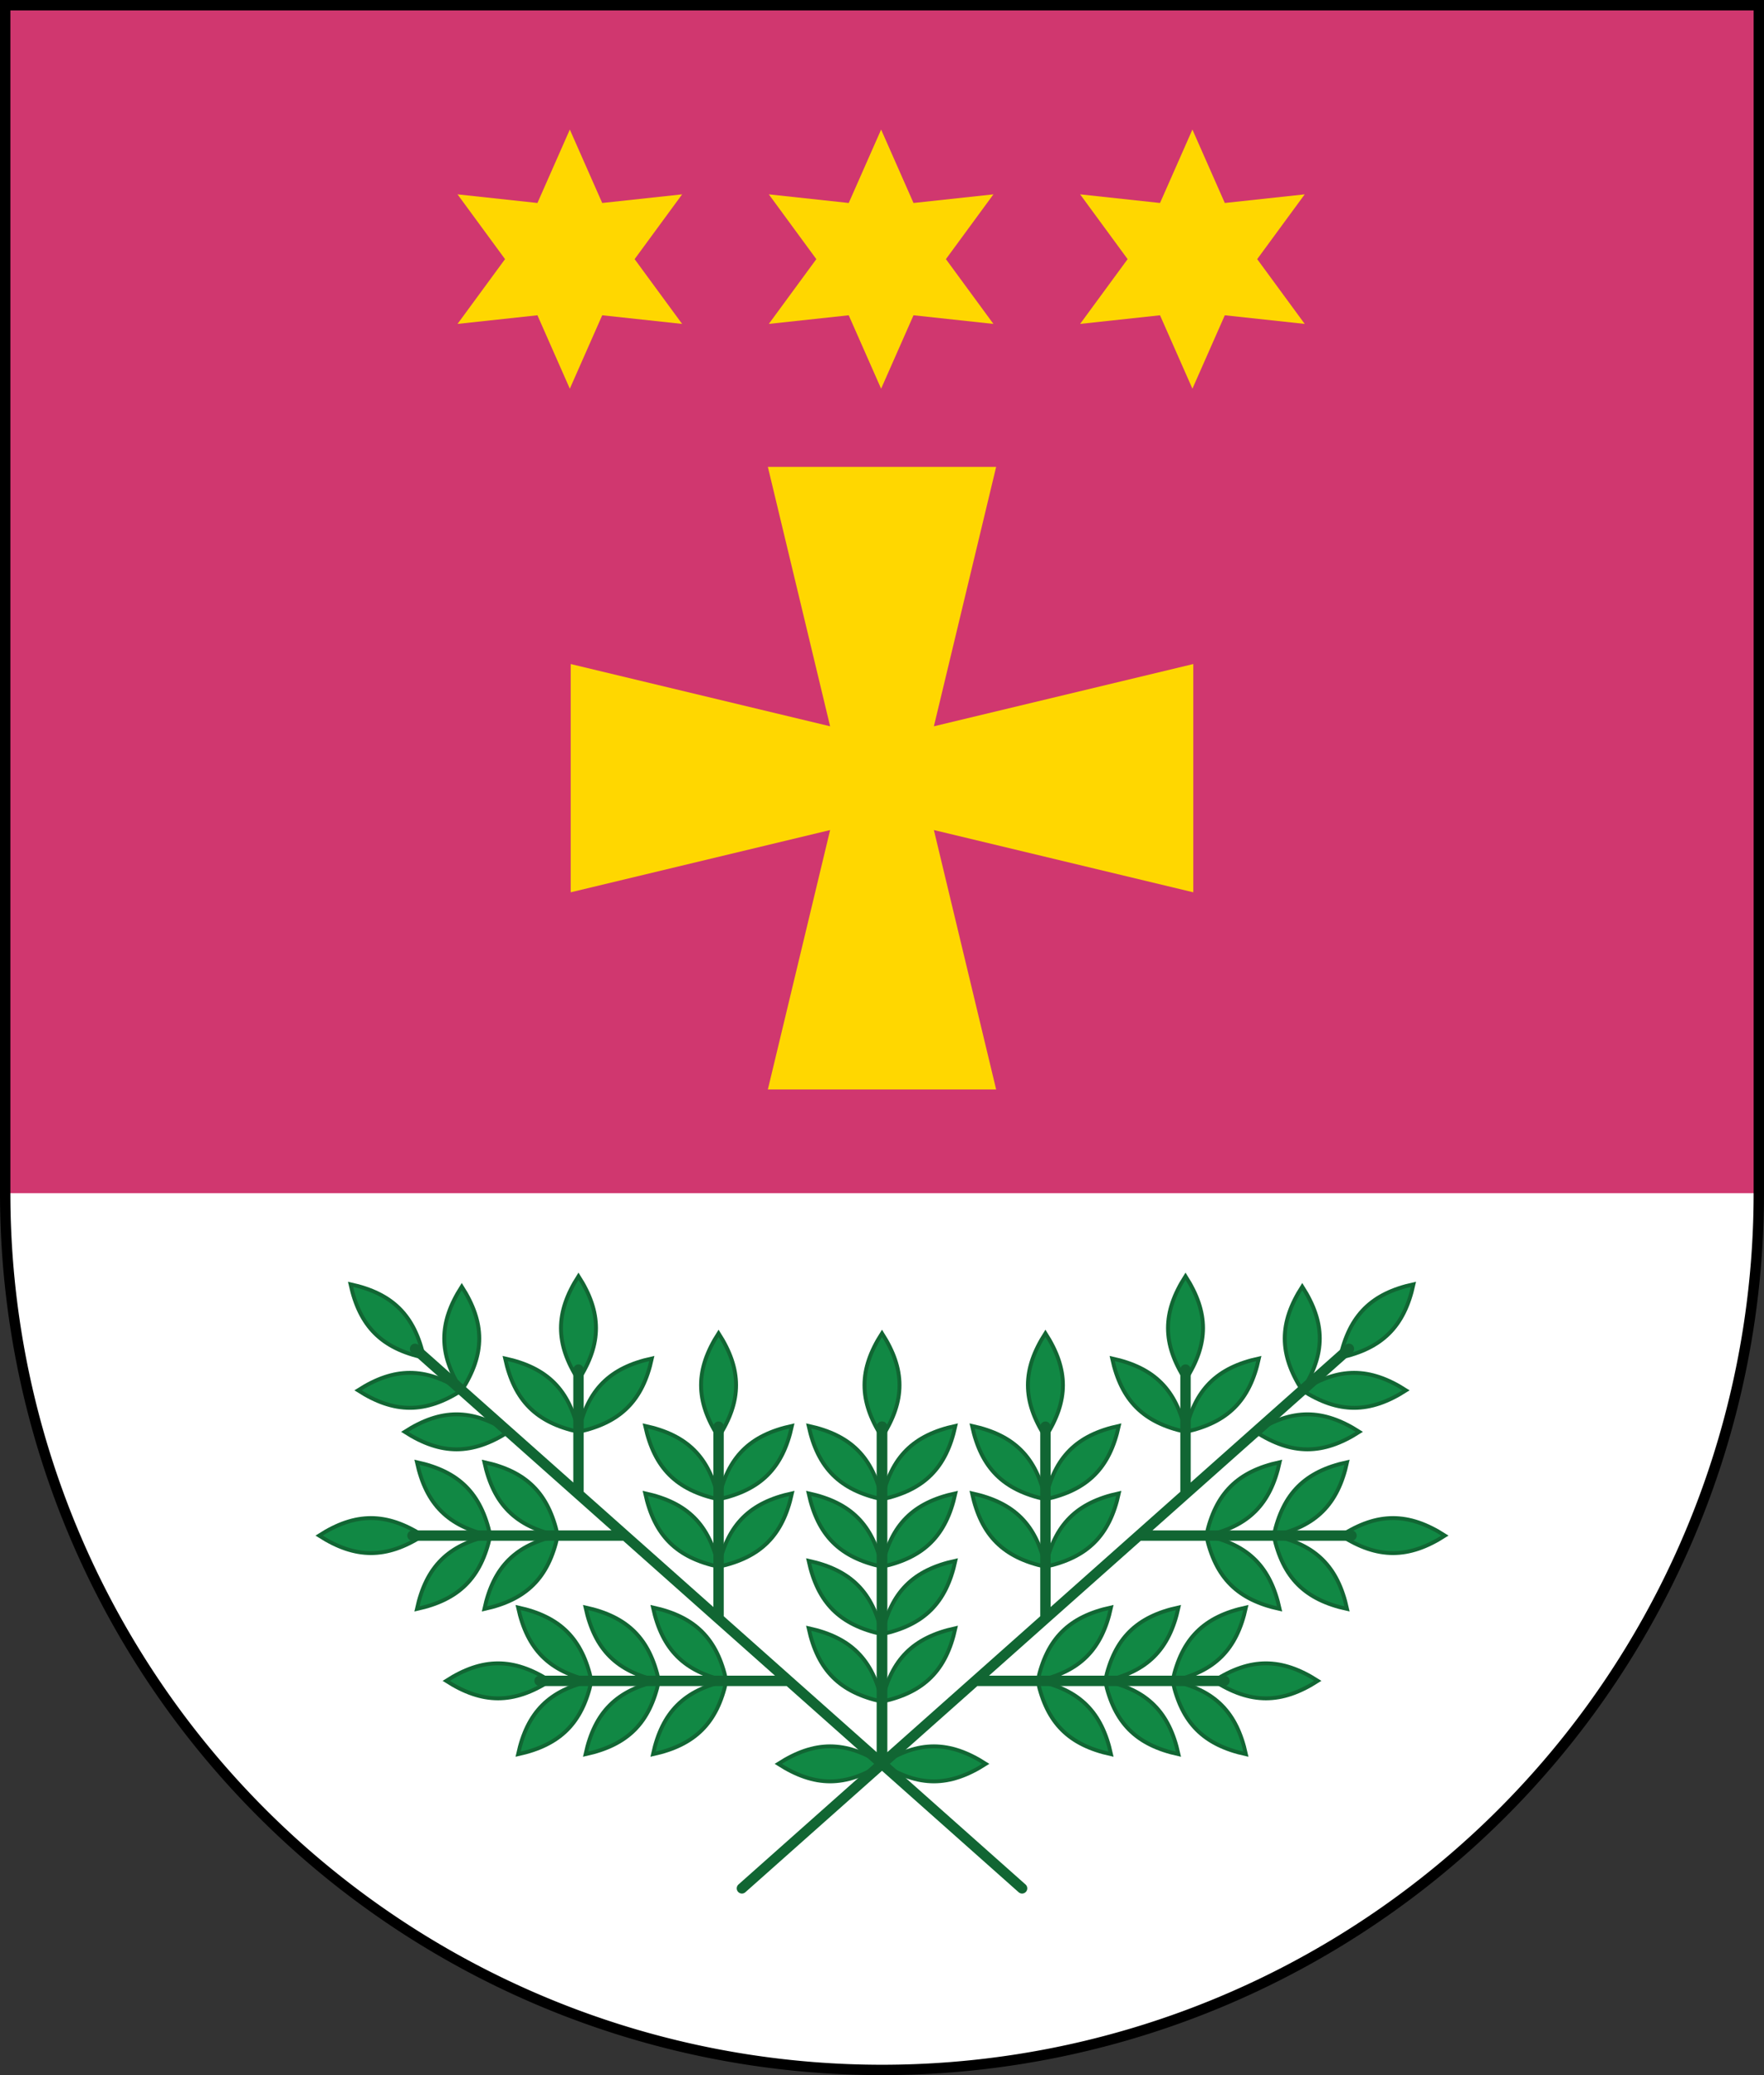 <?xml version="1.0" encoding="UTF-8" standalone="no"?>
<svg version="1.1" width="340" height="400" 
	xmlns="http://www.w3.org/2000/svg" 
	xmlns:xlink="http://www.w3.org/1999/xlink">

<rect width="100%" height="100%" fill="#333333" stroke="none"/>

<path fill="white" d="m 1,1 v 229 a 169,169,0,0,0,338,0 v -229 h -338 z"/>
<rect fill="#d0376f" x="1" y="1" width="338" height="229"/>


<polygon id="star" fill="gold" transform="scale(0.333) translate(360,-150)" points="
	150,225 131.25,267.5 85,262.5 112.5,300 85,337.5 131.25,332.5 
	150,375 168.75,332.5 215,337.5 187.5,300 215,262.5 168.75,267.5"/>
<use xlink:href="#star" transform="translate(-60,0)"/>
<use xlink:href="#star" transform="translate(60,0)"/>


<path fill="gold" d="m 160,140 
	l -12,-50 h 44 l -12,50 	l 50,-12 v 44 l -50,-12 
	l 12,50 h -44 l 12,-50 		l -50,12 v -44 l 50,12 z"/>


<g id="leaf_pair">
  <use xlink:href="#leaf" transform="translate(0,-12) rotate(-45 170,340)"/>
  <use xlink:href="#leaf" transform="translate(0,-12) rotate(-135 170,340)"/>
</g>
<use xlink:href="#leaf_pair" transform="translate(0,-13)"/>
<use xlink:href="#leaf_pair" transform="translate(0,-26)"/>
<use xlink:href="#leaf_pair" transform="translate(0,-39)"/>
<use id="vert_leaf" xlink:href="#leaf" transform="translate(0,-63) rotate(-90 170,340)"/>


<g id="leaves_right">
  <path id="leaf" style="fill:#184;stroke:#163;stroke-width:0.75px;stroke-linecap:round" d="
	m 170,340 c 7,-4.5 13,-4.5 20,0 c -7,4.5 -13,4.5 -20,0 z"/>

  <use xlink:href="#leaf_pair" transform="translate(31.5,-26)"/>
  <use xlink:href="#leaf_pair" transform="translate(31.5,-39)"/>
    <use xlink:href="#vert_leaf" transform="translate(31.5,0)"/>

  <use xlink:href="#leaf_pair" transform="translate(58.5,-52)"/>
    <use xlink:href="#vert_leaf" transform="translate(58.5,-11)"/>

  <use id="vert_leaf_pair" xlink:href="#leaf_pair" transform="translate(62.5,-32) rotate(90 170,328)"/>
  <use xlink:href="#vert_leaf_pair" transform="translate(13,0)"/>
    <use xlink:href="#leaf" transform="translate(88.5,-44)"/>

  <use xlink:href="#vert_leaf_pair" transform="translate(-32.5,28)"/>
  <use xlink:href="#vert_leaf_pair" transform="translate(-19.5,28)"/>
  <use xlink:href="#vert_leaf_pair" transform="translate(-6.5,28)"/>
    <use xlink:href="#leaf" transform="translate(64,-16)"/>

  <use xlink:href="#leaf" transform="translate(72,-64)"/>
  <use xlink:href="#leaf" transform="translate(81,-72)"/>
  <use xlink:href="#leaf" transform="translate(81,-72) rotate(-90 170,340)"/>
      <use xlink:href="#leaf" transform="translate(88.3,-78.3) rotate(-45 170,340)"/>
</g>
<use xlink:href="#leaves_right" transform="scale(-1,1) translate(-340,0)"/>


<path id="branch_right" style="fill:none;stroke:#163;stroke-width:2px;stroke-linecap:round" d="
	M 143,364 l 117,-104 	M 170,340 v -65 
	M 201.5,312 v -37 	M 228.5,288 v -24
	M 220,296 h 40.5	M 188,324 h 48"/>
<use xlink:href="#branch_right" transform="scale(-1,1) translate(-340,0)"/>


<path style="fill:none;stroke:black;stroke-width:2px" d="
	m 1,1 v 229 a 169,169,0,0,0,338,0 v -229 h -338 z"/>

</svg>